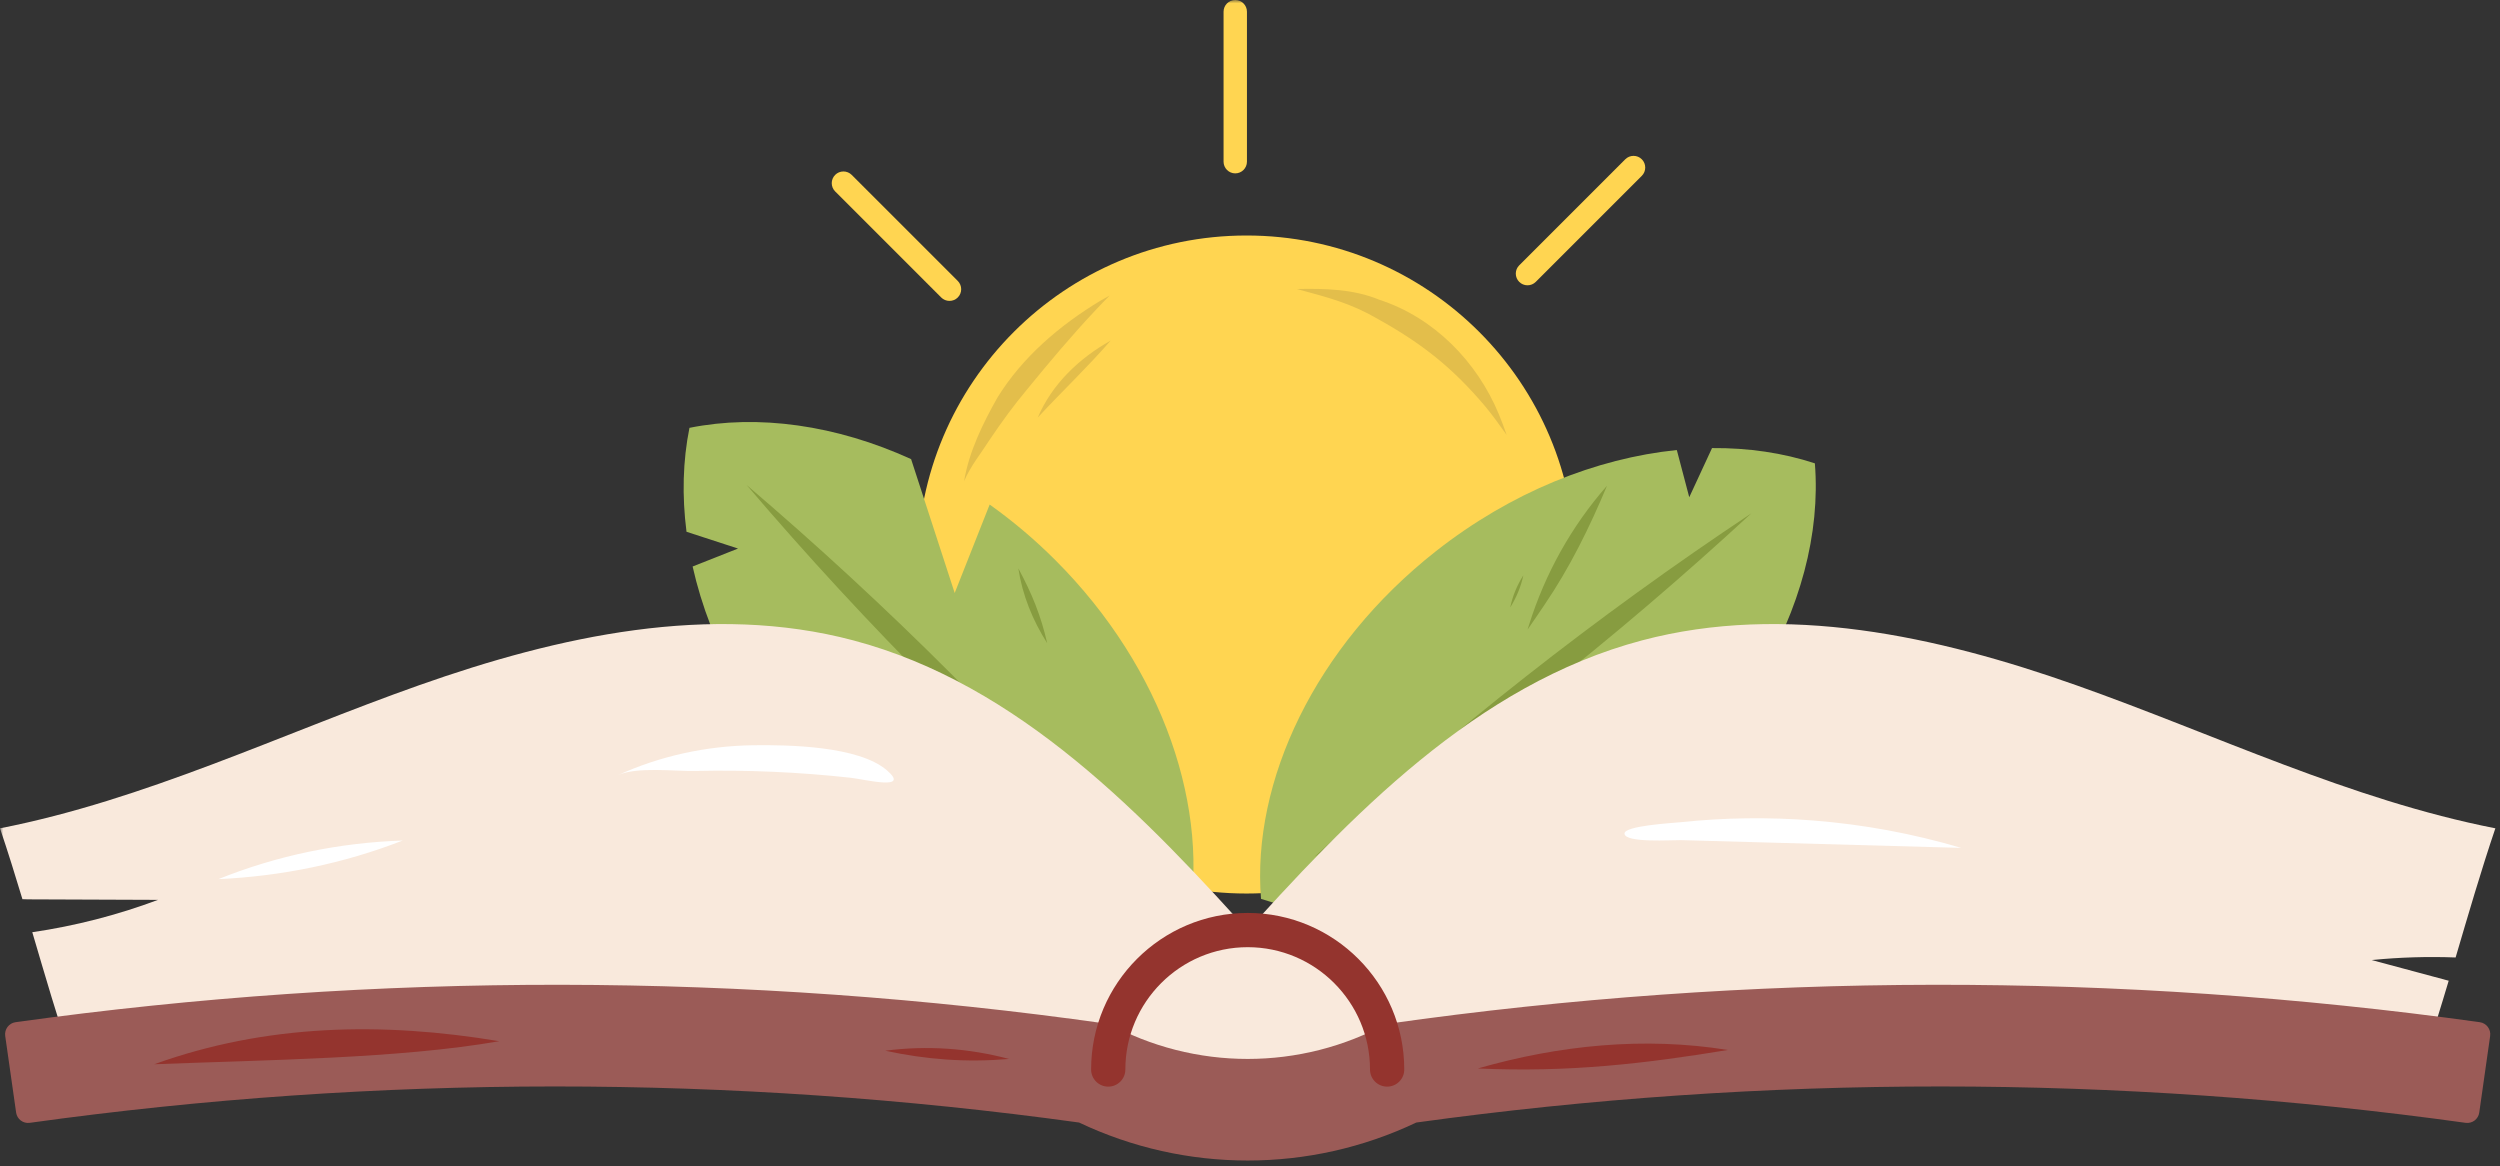<svg width="373" height="174" viewBox="0 0 373 174" fill="none" xmlns="http://www.w3.org/2000/svg">
<rect x="0" y="0" width="373" height="174" fill="#333333" stroke="none"/>
<g clip-path="url(#clip0_138_43491)">
<mask id="mask0_138_43491" style="mask-type:luminance" maskUnits="userSpaceOnUse" x="0" y="0" width="373" height="174">
<path d="M373 0H0V174H373V0Z" fill="white"/>
</mask>
<g mask="url(#mask0_138_43491)">
<path d="M185.98 133.315C213.091 133.315 235.069 111.337 235.069 84.226C235.069 57.115 213.091 35.137 185.98 35.137C158.869 35.137 136.891 57.115 136.891 84.226C136.891 111.337 158.869 133.315 185.98 133.315Z" fill="#FFD551"/>
<path d="M164.233 44.837C158.163 48.492 152.562 53.244 148.816 59.319C146.631 63.201 144.574 67.381 143.84 71.804C144.784 69.558 146.364 67.655 147.659 65.609C149.683 62.615 151.301 60.434 153.158 58.201C156.504 54.107 159.898 50.049 163.529 46.203C164.198 45.49 164.871 44.781 165.563 44.09C165.114 44.33 164.672 44.582 164.233 44.837Z" fill="#E3BE4B"/>
<path d="M154.838 62.293C158.418 58.424 162.252 54.801 165.712 50.816C161.035 53.428 156.955 57.309 154.838 62.293Z" fill="#E3BE4B"/>
<path d="M223.628 61.799C220.385 53.971 213.967 47.393 205.836 44.736C201.911 43.114 197.663 43.038 193.48 43.118C198.18 44.389 201.55 45.243 205.599 47.605C212.171 51.266 216.731 54.861 221.637 60.681C222.714 61.998 223.577 63.19 224.791 64.888C224.431 63.848 224.051 62.815 223.628 61.799Z" fill="#E3BE4B"/>
<path d="M141.664 44.895C141.197 44.895 140.759 44.714 140.429 44.384L124.606 28.561C123.926 27.881 123.926 26.774 124.606 26.093C124.935 25.763 125.374 25.582 125.84 25.582C126.306 25.582 126.745 25.763 127.074 26.093L142.898 41.916C143.228 42.246 143.409 42.684 143.409 43.151C143.409 43.617 143.228 44.056 142.898 44.385C142.568 44.714 142.13 44.895 141.664 44.895Z" fill="#FFD551"/>
<path d="M184.3 25.868C183.338 25.868 182.555 25.084 182.555 24.122V1.745C182.555 0.783 183.338 0 184.3 0C185.262 0 186.045 0.783 186.045 1.745V24.122C186.045 25.085 185.262 25.868 184.3 25.868Z" fill="#FFD551"/>
<path d="M227.901 42.567C227.436 42.567 226.997 42.386 226.667 42.056C226.338 41.727 226.156 41.288 226.156 40.823C226.156 40.357 226.338 39.918 226.667 39.588L242.491 23.765C242.821 23.435 243.259 23.254 243.725 23.254C244.191 23.254 244.629 23.435 244.959 23.765C245.639 24.445 245.639 25.552 244.959 26.233L229.135 42.056C228.805 42.385 228.368 42.567 227.901 42.567Z" fill="#FFD551"/>
<path d="M142.44 88.477L135.936 68.499C124.763 63.408 113.117 61.769 102.867 63.834C101.877 68.75 101.741 73.988 102.427 79.34L110.114 81.843L103.339 84.522C105.982 96.305 112.498 108.321 122.606 118.429C138.839 134.661 159.988 141.636 177.201 138.168C180.668 120.955 173.694 99.806 157.461 83.574C154.353 80.466 151.064 77.701 147.658 75.28L142.44 88.477Z" fill="#A6BC5E"/>
<path d="M111.393 72.359C132.458 90.318 152.099 109.934 170.046 131.012C148.968 113.066 129.351 93.425 111.393 72.359Z" fill="#879C40"/>
<path d="M151.934 84.797C152.542 88.795 154.08 92.57 156.247 95.974C155.295 91.792 153.931 88.51 151.934 84.797Z" fill="#879C40"/>
<path d="M241.611 105.498L262.219 101.412C268.601 90.923 271.612 79.554 270.779 69.132C266.015 67.564 260.83 66.808 255.434 66.853L252.036 74.189L250.181 67.144C238.167 68.369 225.463 73.412 214.227 82.249C196.182 96.438 186.745 116.61 188.144 134.113C204.823 139.6 226.651 135.186 244.696 120.996C248.151 118.279 251.287 115.342 254.095 112.247L241.611 105.498Z" fill="#A6BC5E"/>
<path d="M261.303 76.586C240.969 95.37 219.159 112.543 196.1 127.859C216.422 109.062 238.253 91.916 261.303 76.586Z" fill="#879C40"/>
<path d="M228.115 93.285C228.045 93.502 227.978 93.72 227.91 93.937C228.758 92.709 229.612 91.485 230.437 90.24C234.217 84.691 237.182 78.643 239.773 72.461C234.465 78.507 230.515 85.609 228.115 93.285Z" fill="#879C40"/>
<path d="M225.328 90.626C226.249 89.152 226.923 87.536 227.289 85.836C226.351 87.301 225.674 88.92 225.328 90.626Z" fill="#879C40"/>
<path d="M187.86 140.72C170.805 121.687 152.027 102.095 127.323 95.546C106.009 89.895 83.314 94.885 62.525 102.239C41.736 109.593 21.639 119.34 0 123.584C1.191 127.11 2.284 130.634 3.346 134.156C3.635 134.17 3.916 134.182 4.181 134.183C10.647 134.209 17.113 134.234 23.58 134.26C17.52 136.528 11.219 138.148 4.817 139.087C6.717 145.524 8.585 151.96 10.761 158.404C60.667 159.862 111.711 159.719 161.617 161.177C168.41 161.375 175.572 161.491 181.538 158.236C187.504 154.981 192.395 145.781 187.86 140.72Z" fill="#F9E9DC"/>
<path d="M353.859 143.239C358.017 142.824 362.202 142.698 366.378 142.855C368.273 136.433 370.137 130.012 372.308 123.584C350.669 119.34 330.571 109.593 309.783 102.239C288.994 94.885 266.3 89.895 244.985 95.546C220.282 102.095 201.503 121.687 184.448 140.72C179.913 145.782 184.804 154.981 190.77 158.236C196.736 161.491 203.897 161.376 210.691 161.177C260.597 159.719 311.641 159.862 361.547 158.404C362.908 154.375 364.144 150.35 365.346 146.325C361.517 145.297 357.688 144.268 353.859 143.239Z" fill="#F9E9DC"/>
<path d="M92.178 115.665C95.032 114.359 100.62 115.095 103.754 115.026C107.618 114.941 111.485 114.982 115.347 115.152C119.209 115.321 123.064 115.618 126.906 116.041C128.968 116.268 135.961 118.048 132.313 114.919C128.075 111.285 117.607 111.116 112.326 111.192C105.4 111.292 98.483 112.78 92.178 115.665Z" fill="white"/>
<path d="M292.6 126.504C278.665 126.119 264.731 125.734 250.796 125.348C249.558 125.314 242.405 125.815 242.375 124.364C242.351 123.196 249.592 122.795 250.729 122.675C257.298 121.982 263.93 121.898 270.515 122.416C277.992 123.004 285.409 124.369 292.6 126.504Z" fill="white"/>
<path d="M32.59 131.166C42.005 130.736 51.301 128.83 60.086 125.406C50.654 125.724 41.345 127.636 32.59 131.166Z" fill="white"/>
<path d="M206.959 159.572C206.959 148.081 197.644 138.766 186.154 138.766C174.663 138.766 165.348 148.081 165.348 159.572" fill="#F9E9DC"/>
<path d="M369.986 152.511C315.974 144.995 261.175 145.071 207.179 152.735C207.157 152.694 207.134 152.654 207.112 152.613C194.062 159.787 178.248 159.787 165.198 152.613C165.176 152.654 165.153 152.694 165.131 152.735C111.135 145.071 56.335 144.995 2.323 152.511C1.33 152.649 0.637 153.572 0.778 154.565C1.32 158.376 1.863 162.186 2.405 165.997C2.545 166.981 3.453 167.663 4.438 167.526C56.374 160.301 109.057 160.296 160.997 167.481C176.913 175.04 195.396 175.04 211.312 167.481C263.252 160.297 315.935 160.302 367.871 167.526C368.856 167.663 369.764 166.982 369.904 165.997C370.446 162.186 370.989 158.376 371.531 154.565C371.672 153.572 370.979 152.649 369.986 152.511Z" fill="#9B5B57"/>
<path d="M220.488 159.415C234.085 160.039 245.544 158.673 257.797 156.657C245.312 154.641 232.596 155.942 220.488 159.415Z" fill="#94342E"/>
<path d="M132.072 156.768C138.172 158.078 144.049 158.543 150.56 157.999C144.533 156.392 138.259 155.951 132.072 156.768Z" fill="#94342E"/>
<path d="M23.006 158.787C39.643 158.134 59.593 157.956 74.487 155.347C57.065 152.446 39.763 152.753 23.006 158.787Z" fill="#94342E"/>
<path d="M206.961 162.126C205.55 162.126 204.406 160.982 204.406 159.571C204.406 149.507 196.218 141.32 186.155 141.32C176.091 141.32 167.903 149.508 167.903 159.571C167.903 160.982 166.76 162.126 165.349 162.126C163.938 162.126 162.795 160.982 162.795 159.571C162.795 146.69 173.274 136.211 186.155 136.211C199.036 136.211 209.515 146.69 209.515 159.571C209.515 160.983 208.372 162.126 206.961 162.126Z" fill="#94342E"/>
</g>
</g>
<defs>
<clipPath id="clip0_138_43491">
<rect width="373" height="174" fill="white"/>
</clipPath>
</defs>
</svg>
